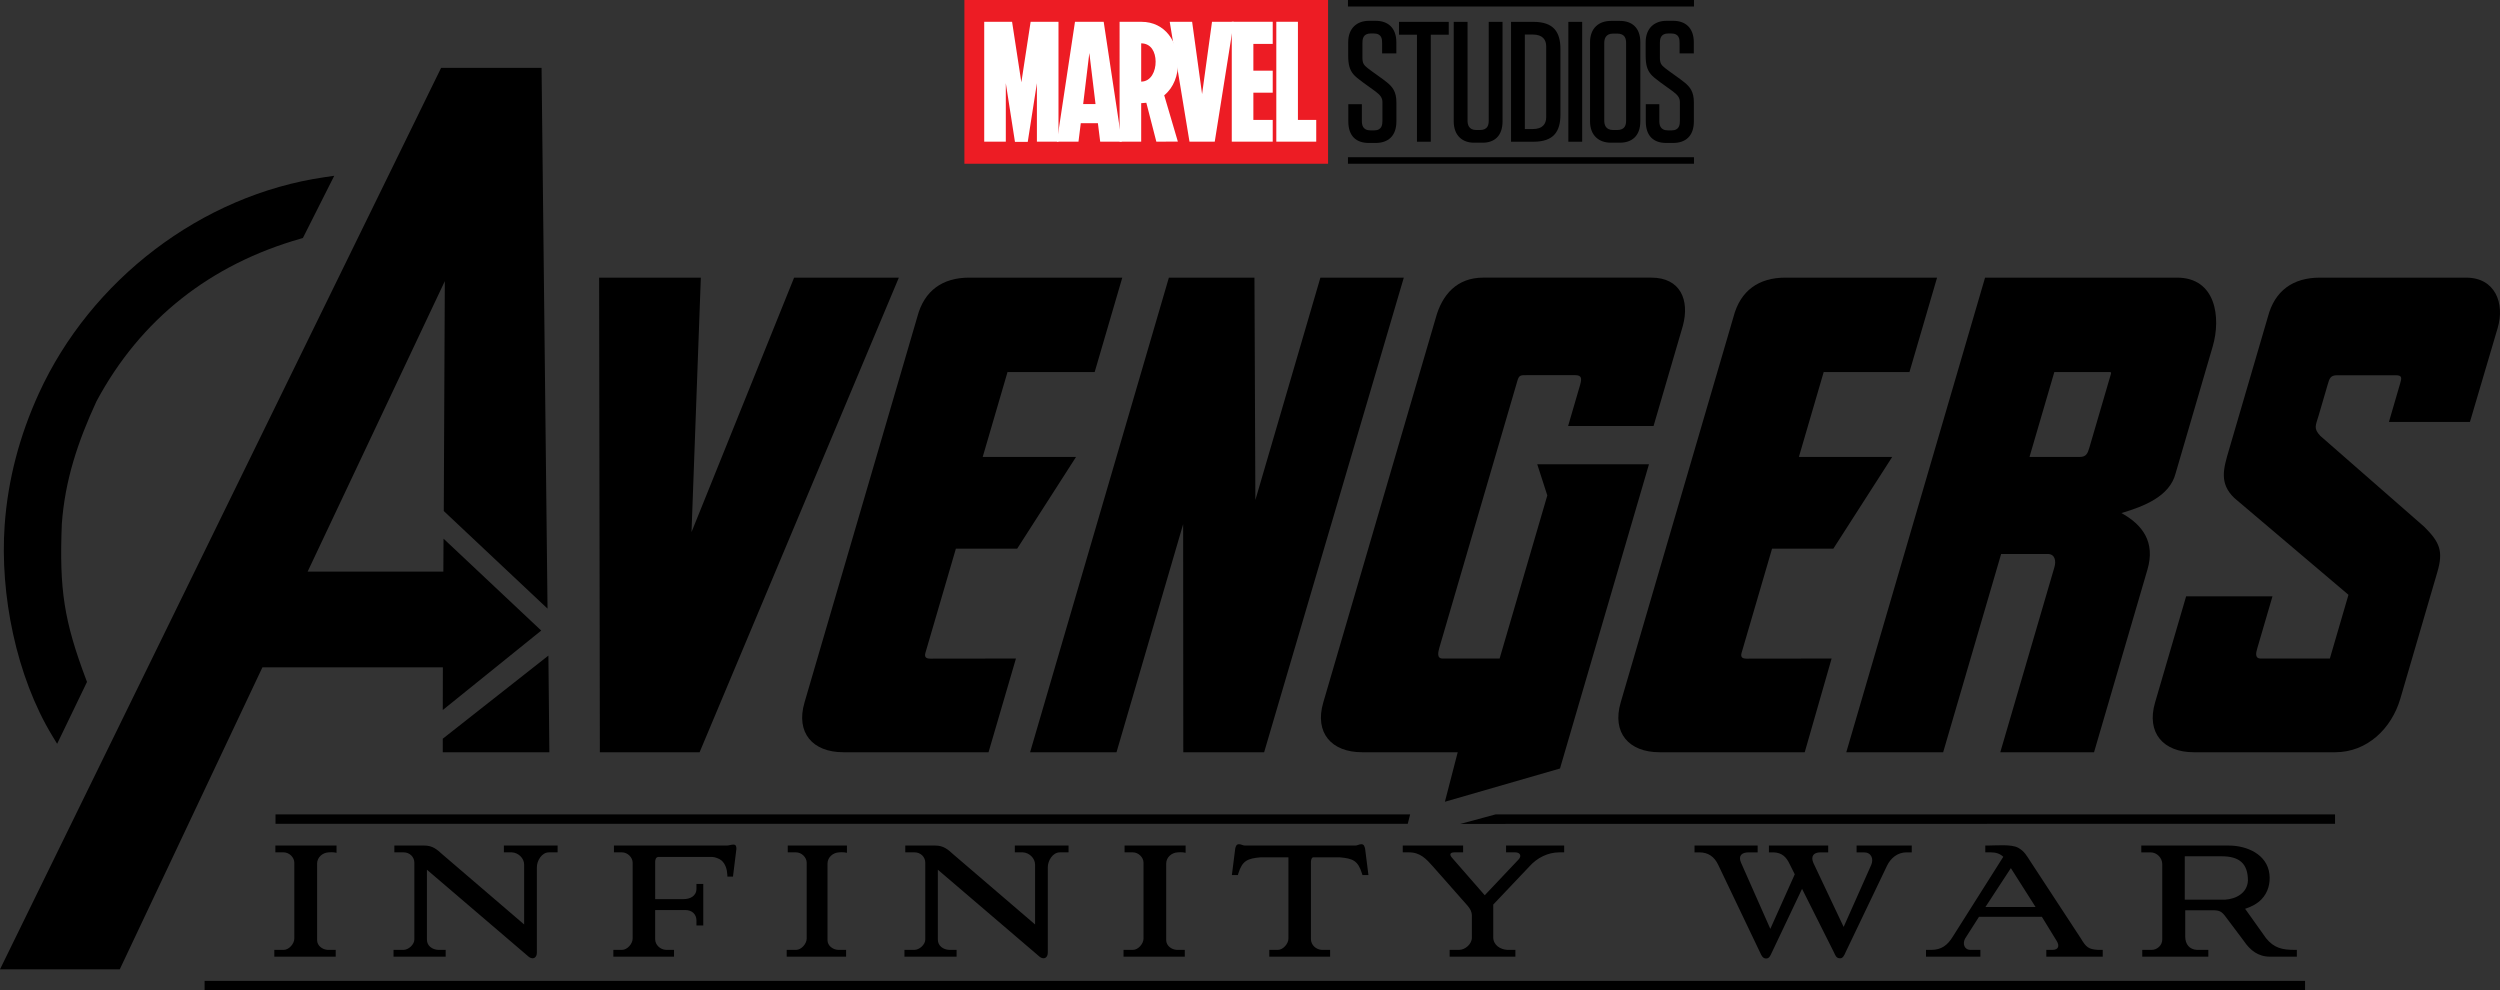 <?xml version="1.0" encoding="utf-8"?>
<!-- Generator: Adobe Illustrator 16.0.0, SVG Export Plug-In . SVG Version: 6.00 Build 0)  -->
<!DOCTYPE svg PUBLIC "-//W3C//DTD SVG 1.1//EN" "http://www.w3.org/Graphics/SVG/1.1/DTD/svg11.dtd">
<svg version="1.1" id="Layer_1" xmlns="http://www.w3.org/2000/svg" xmlns:xlink="http://www.w3.org/1999/xlink" x="0px" y="0px"
	 width="1000.001px" height="396.094px" viewBox="0 0 1000.001 396.094" enable-background="new 0 0 1000.001 396.094"
	 xml:space="preserve">
<rect x="0" y="0" width="1000.001" height="396.094" fill="#333333" stroke="none"/>
<g>
	<path fill-rule="evenodd" clip-rule="evenodd" d="M821.73,148.825l-9.929,33.946h20.166c2.425,0,3.081-1.334,3.722-3.513
		l8.697-29.736c0.141-0.482,0.032-0.697-0.473-0.697H821.73L821.73,148.825z M848.58,205.225
		c8.551,4.721,13.596,11.687,10.395,22.618l-21.359,73.053h-37.5l21.675-74.104c0.661-2.279,0.298-5.198-2.696-5.198h-18.642
		l-23.188,79.303h-38.753l55.512-189.839h76.829c15.418,0,17.654,15.807,14.22,27.55l-14.833,50.733
		C867.878,198.601,857.5,202.566,848.58,205.225L848.58,205.225z"/>
	<path fill-rule="evenodd" clip-rule="evenodd" d="M219.746,300.896h-42.641v-5.409l42.255-33.252L219.746,300.896L219.746,300.896z
		 M123.055,228.641h54.286l0.068-13.178l39.082,36.762l-39.385,31.781l0.041-17.073h-72.179L47.906,387.729H0L176.443,27.146h40.183
		l2.387,216.306l-41.504-39.04l0.42-91.952L123.055,228.641L123.055,228.641z"/>
	<polygon fill-rule="evenodd" clip-rule="evenodd" points="276.606,212.836 317.641,111.057 359.539,111.057 279.84,300.9 
		239.942,300.9 239.651,111.057 280.333,111.057 276.606,212.836 	"/>
	<polygon fill-rule="evenodd" clip-rule="evenodd" points="502.149,200 528.158,111.057 561.52,111.057 505.654,300.896 
		473.316,300.896 473.259,209.685 446.604,300.896 412.04,300.896 467.552,111.057 501.78,111.057 502.149,200 	"/>
	<path fill-rule="evenodd" clip-rule="evenodd" d="M393.083,182.771h37.334l-23.541,36.684h-24.52l-12.174,41.624
		c-0.516,1.769,0.204,2.354,1.937,2.376l34.258-0.043l-10.965,37.483h-58.119c-12.212,0-19.043-7.77-15.498-19.884l45.134-154.284
		c2.753-10.53,10.129-15.671,20.747-15.671h61.236l-11.046,37.769H403.69c-0.176,0-0.646,0.011-0.665-0.057L393.083,182.771
		L393.083,182.771z"/>
	<path fill-rule="evenodd" clip-rule="evenodd" d="M719.555,182.771h37.332l-23.541,36.684h-24.518l-12.174,41.624
		c-0.516,1.769,0.206,2.354,1.937,2.376l34.055-0.043l-10.753,37.483h-58.127c-12.213,0-19.043-7.77-15.5-19.884l45.133-154.284
		c2.756-10.53,10.129-15.671,20.747-15.671h60.683l-11.046,37.769h-33.621c-0.18,0-0.646,0.011-0.668-0.057L719.555,182.771
		L719.555,182.771z"/>
	<path fill-rule="evenodd" clip-rule="evenodd" d="M931.94,263.417l7.449-25.499l-45.687-38.742
		c-6.109-5.895-4.297-11.76-2.138-19.141l15.593-53.307c2.75-10.53,10.129-15.671,20.746-15.671h58.583
		c11.562,0,15.506,10.224,12.593,20.112l-11.101,37.603h-32.405l4.47-15.334c0.667-2.284,0.896-3.342-1.779-3.342h-23.41
		c-2.778,0-3.087,1.375-3.825,3.893l-3.597,12.297c-1.146,3.914-2.138,5.07,0.705,8.07l41.597,36.382
		c6.162,6.164,7.66,9.695,5.213,18.062l-14.806,50.641c-3.488,11.93-13.211,21.457-26.106,21.457H877.52
		c-12.213,0-19.043-7.77-15.495-19.884l12.424-42.47h34.543l-6.065,20.735c-0.531,1.817-1.102,4.14,1.416,4.14H931.94
		L931.94,263.417z"/>
	<path fill-rule="evenodd" clip-rule="evenodd" d="M599.844,263.417l19.081-65.245l-4.025-12.465h44.688l-35.591,121.699
		l-46.039,13.297l5.127-19.808h-38.287c-12.212,0-19.043-7.77-15.494-19.884l44.922-153.576c2.561-9.67,8.637-16.379,19.064-16.379
		h67.253c11.626,0,15.37,8.952,12.613,19.228l-11.729,40.115h-34.18l4.823-16.523c0.629-2.352,0.749-3.809-2.018-3.809h-19.217
		c-2.518,0-3.239-0.149-3.939,2.468L575.788,258.92c-0.467,1.735-1.286,4.497,1.291,4.497H599.844L599.844,263.417z"/>
	<path fill-rule="evenodd" clip-rule="evenodd" d="M120.313,95.448c-35.978,10.27-64.005,32.012-81.722,65.074
		c-7.39,16.016-12.614,31.505-13.862,49.103c-1.033,26.209,0.83,38.634,9.769,62.337l0.304,0.803l-11.944,24.762l-1.913-3.146
		C6.48,270.541-0.092,237.695,1.864,210.069c1.302-18.356,6.033-35.983,13.677-52.704c20.714-45.297,64.854-79.324,114.355-86.502
		l3.803-0.554l-12.543,24.897L120.313,95.448L120.313,95.448z"/>
	<polygon fill-rule="evenodd" clip-rule="evenodd" fill="#ED1C24" points="531.224,65.497 385.759,65.497 385.759,0 531.224,0 
		531.224,65.497 	"/>
	<polygon fill-rule="evenodd" clip-rule="evenodd" fill="#FFFFFF" points="467.888,8.71 476.851,8.71 480.833,37.633 484.807,8.71 
		493.523,8.71 485.9,56.662 475.796,56.662 467.888,8.71 	"/>
	<path fill-rule="evenodd" clip-rule="evenodd" fill="#FFFFFF" d="M465.688,38.118l5.455,18.527l-8.61,0.017l-3.998-15.555
		c-0.659,0.09-1.346,0.144-2.059,0.16v15.395h-8.64V8.71l8.64,0.011c9.926-0.005,14.626,8.41,14.738,16.29
		C471.287,30.054,469.5,35.026,465.688,38.118L465.688,38.118z M456.476,17.336c4.02,0.035,5.732,3.507,5.775,7.273
		c0.043,3.849-1.81,7.997-5.775,8.04V17.336L456.476,17.336z"/>
	<path fill-rule="evenodd" clip-rule="evenodd" fill="#FFFFFF" d="M429.998,8.71c3.828,0,7.652,0,11.48,0l7.237,47.952h-8.637
		l-0.915-7.37h-6.852l-0.914,7.37h-8.637L429.998,8.71L429.998,8.71z M438.211,41.634l-2.474-20.44l-2.474,20.44H438.211
		L438.211,41.634z"/>
	<polygon fill-rule="evenodd" clip-rule="evenodd" fill="#FFFFFF" points="393.688,8.71 404.829,8.71 408.543,32.915 412.254,8.71 
		423.397,8.71 423.397,56.662 414.761,56.662 414.761,33.281 411.101,56.743 405.982,56.743 402.326,33.281 402.326,56.662 
		393.688,56.662 393.688,8.71 	"/>
	<polygon fill-rule="evenodd" clip-rule="evenodd" fill="#FFFFFF" points="519.169,47.965 526.493,47.965 526.493,56.662 
		510.526,56.662 510.526,8.71 519.169,8.71 519.169,47.965 	"/>
	<polygon fill-rule="evenodd" clip-rule="evenodd" fill="#FFFFFF" points="501.347,47.965 509.088,47.965 509.088,56.662 
		492.709,56.662 492.709,8.71 509.088,8.71 509.088,17.562 501.347,17.562 501.347,28.271 509.088,28.271 509.088,37.074 
		501.347,37.074 501.347,47.965 	"/>
	<polygon fill-rule="evenodd" clip-rule="evenodd" points="627.345,8.745 632.868,8.745 632.868,56.689 627.345,56.689 
		627.345,8.745 	"/>
	<path fill-rule="evenodd" clip-rule="evenodd" d="M604.417,8.745c2.989,0,5.984,0,8.974,0c8.008,0,10.786,3.991,10.786,10.897
		c0,8.716,0,17.435,0,26.15c0,6.907-2.778,10.897-10.786,10.897c-2.989,0-5.984,0-8.974,0V8.745L604.417,8.745z M618.479,18.517
		c0-2.58-1.383-4.704-5.393-4.704h-3.146v37.81h3.146c4.01,0,5.393-2.124,5.393-4.704C618.479,37.451,618.479,27.983,618.479,18.517
		L618.479,18.517z"/>
	<path fill-rule="evenodd" clip-rule="evenodd" d="M581.49,8.745h5.528v39.464c0,1.522,0.396,3.8,3.505,3.8h1.459
		c3.255,0,3.51-2.278,3.51-3.8c0-13.154,0-26.31,0-39.464h5.523c0,13.26,0.006,26.517,0.006,39.776c0,5.971-3.386,8.556-7.922,8.556
		h-3.531c-4.53,0-8.078-2.775-8.078-8.556V8.745L581.49,8.745z"/>
	<path fill-rule="evenodd" clip-rule="evenodd" d="M641.706,48.209c0,1.522,0.407,3.8,3.618,3.8h1.503
		c3.348,0,3.613-2.278,3.613-3.8c0-10.327,0-20.654,0-30.981c0-1.522-0.266-3.8-3.613-3.8h-1.503c-3.211,0-3.618,2.278-3.618,3.8
		C641.706,27.555,641.706,37.882,641.706,48.209L641.706,48.209z M656.132,48.521c0,5.971-3.483,8.556-8.159,8.556h-3.636
		c-4.671,0-8.322-2.775-8.322-8.556c0-10.536,0-21.069,0-31.605c0-5.781,3.651-8.556,8.322-8.556h3.636
		c4.671,0,8.159,2.582,8.159,8.556C656.132,27.452,656.132,37.985,656.132,48.521L656.132,48.521z"/>
	<polygon fill-rule="evenodd" clip-rule="evenodd" points="572.311,13.883 572.311,56.689 566.787,56.689 566.787,13.883 
		559.599,13.883 559.599,8.745 579.499,8.745 579.499,13.883 572.311,13.883 	"/>
	<path fill-rule="evenodd" clip-rule="evenodd" d="M666.57,8.325c-4.666,0-8.307,2.818-8.307,8.61c0,1.75,0,3.5,0,5.249
		c0,3.79,0.635,5.732,2.046,7.487c1.433,1.782,5.556,4.424,8.908,6.934c1.997,1.498,2.74,2.602,2.74,4.297c0,2.455,0,4.907,0,7.362
		c0,1.521-0.146,3.896-3.354,3.896h-1.345c-3.348,0-3.527-2.374-3.527-3.896v-6.581l-5.414-0.016v6.896
		c0,5.981,3.261,8.621,8.176,8.621h2.734c4.976,0,8.322-2.729,8.322-8.643c0-2.536,0-5.072,0-7.606c0-4.251-1.546-6.161-3.737-7.948
		c-2.11-1.723-5.604-4.034-7.764-5.735c-1.639-1.286-2.089-2.031-2.089-4.286c0-1.907,0-3.814,0-5.718
		c0-1.527,0.162-3.86,3.369-3.86h1.102c3.353,0,3.406,2.336,3.406,3.86v4.115h5.691v-4.427c0-5.984-3.559-8.61-8.225-8.61H666.57
		L666.57,8.325z"/>
	<path fill-rule="evenodd" clip-rule="evenodd" d="M547.581,8.325c-4.665,0-8.301,2.818-8.301,8.61c0,1.75,0,3.5,0,5.249
		c0,3.79,0.63,5.732,2.04,7.487c1.433,1.782,5.556,4.424,8.914,6.934c1.996,1.498,2.74,2.602,2.74,4.297c0,2.455,0,4.907,0,7.362
		c0,1.521-0.152,3.896-3.358,3.896h-1.341c-3.353,0-3.531-2.374-3.531-3.896v-6.581l-5.415-0.016v6.896
		c0,5.981,3.267,8.621,8.177,8.621h2.734c4.98,0,8.322-2.729,8.322-8.643c0-2.536,0-5.072,0-7.606c0-4.251-1.547-6.161-3.732-7.948
		c-2.111-1.723-5.604-4.034-7.77-5.735c-1.633-1.286-2.089-2.031-2.089-4.286c0-1.907,0-3.814,0-5.718
		c0-1.527,0.163-3.86,3.369-3.86h1.106c3.348,0,3.402,2.336,3.402,3.86v4.115h5.696v-4.427c0-5.984-3.559-8.61-8.23-8.61H547.581
		L547.581,8.325z"/>
	<polygon fill-rule="evenodd" clip-rule="evenodd" points="539.183,0 677.589,0 677.589,2.606 539.183,2.606 539.183,0 	"/>
	<polygon fill-rule="evenodd" clip-rule="evenodd" points="539.183,62.891 677.589,62.891 677.589,65.497 539.183,65.497 
		539.183,62.891 	"/>
	<path fill-rule="evenodd" clip-rule="evenodd" d="M117.725,375.451v-30.388c0-2.165-2.105-4.118-4.229-4.118h-3.35v-2.724h24.471
		v2.897l-1.088-0.185c-0.599-0.103-1.454-0.017-2.07,0.011c-2.414,0.104-4.614,1.98-4.614,4.477v30.62
		c0,2.273,2.143,3.809,4.254,3.906h3.185v2.724h-24.558v-2.724h3.771C115.582,379.948,117.725,377.485,117.725,375.451
		L117.725,375.451z M414.028,369.781v-23.953c0-2.566-2.366-4.774-4.872-4.883h-3.229v-2.724h21.49v2.724h-3.489
		c-2.848,0-4.81,3.348-4.81,5.936v34.18c0,1.861-1.334,2.951-3.127,1.758l-40.853-34.934v27.945c0,2.562,2.194,4.016,4.538,4.118
		h2.962v2.724h-20.86v-2.724h3.996c1.983,0,4.335-2.132,4.335-4.118v-30.767c0-2.339-1.934-4.118-4.227-4.118h-3.771v-2.724h11.996
		c3.293,0,5.019,1.524,7.281,3.581L414.028,369.781L414.028,369.781z M209.657,369.781v-23.953c0-2.566-2.365-4.774-4.872-4.883
		h-3.228v-2.724h21.49v2.724h-3.489c-2.848,0-4.81,3.348-4.81,5.936v34.18c0,1.861-1.334,2.951-3.127,1.758l-40.853-34.934v27.945
		c0,2.562,2.194,4.016,4.538,4.118h2.962v2.724h-20.86v-2.724h3.996c1.983,0,4.335-2.132,4.335-4.118v-30.767
		c0-2.339-1.934-4.118-4.229-4.118h-3.768v-2.724h11.996c3.293,0,5.019,1.524,7.281,3.581L209.657,369.781L209.657,369.781z
		 M593.897,358.101l13.536-14.313c1.356-1.433,0.581-2.843-1.313-2.843h-3.7v-2.724h23.247v2.724h-1.953
		c-4.567,0-8.881,2.191-11.908,5.588l-14.508,15.295v13.112c0,3.099,2.854,4.883,5.67,5.008h3.185v2.724h-26.297v-2.724h3.766
		c2.463,0,5.127-2.333,5.127-4.878v-8.767c-0.017-1.698-0.641-2.669-1.66-3.95l-13.829-15.668c-2.8-3.168-5.16-5.74-9.685-5.74
		h-2.474v-2.724h24.143v2.724h-3.456c-2.013,0-2.072,1.047-0.771,2.403L593.897,358.101L593.897,358.101z M457.409,375.451v-30.388
		c0-2.165-2.103-4.118-4.227-4.118h-3.35v-2.724h24.415v2.897l-1.088-0.185c-0.6-0.103-1.451-0.017-2.067,0.011
		c-2.417,0.104-4.614,1.98-4.614,4.477v30.62c0,2.273,2.143,3.809,4.251,3.906h3.185v2.724h-24.501v-2.724h3.771
		C455.266,379.948,457.409,377.485,457.409,375.451L457.409,375.451z M515.371,342.937l-11.149-0.005
		c-5.219,0.461-7.278,1.302-8.878,6.434l-0.204,0.656h-2.39l1.348-10.633c0.209-0.803,0.42-1.704,1.481-1.704
		c1.02,0,1.498,0.537,2.441,0.537c14.697,0,29.39,0,44.081,0c0.944,0,1.422-0.537,2.447-0.537c1.058,0,1.27,0.901,1.497,1.823
		l1.329,10.514h-2.387l-0.206-0.656c-1.601-5.132-3.662-5.973-8.838-6.429h-10.829c-0.581,0.347-0.738,1.231-0.738,1.845v30.859
		c0,2.376,2.067,4.205,4.362,4.308h3.31v2.724h-24.333v-2.724h3.429c2.084,0,4.227-2.463,4.227-4.497V342.937L515.371,342.937z
		 M262.066,359.652h11.285c2.675,0,5.233-1.188,5.233-4.184v-1.888h2.726v16.618h-2.726v-1.991c0-2.562-1.866-4.183-4.354-4.183
		h-12.164v11.615c0,2.376,2.064,4.205,4.356,4.308h3.188v2.724H245.34v-2.724h3.489c2.086,0,4.229-2.463,4.229-4.497v-30.388
		c0-2.165-2.103-4.118-4.229-4.118h-3.252v-2.724h0.933c12.833,0,25.665,0,38.496,0h5.694c0.96,0,1.69-0.385,2.634-0.385
		c1.139,0,1.253,0.847,1.221,1.79l-1.362,11.02h-2.227l-0.046-0.885c-0.114-2.029-0.741-4.21-2.333-5.588
		c-0.843-0.728-2.645-1.389-3.741-1.4h-21.476c-1.053,0.055-1.302,1.123-1.302,2.008V359.652L262.066,359.652z M322.676,375.451
		v-30.388c0-2.165-2.103-4.118-4.229-4.118H315.1v-2.724h23.673v2.897l-1.088-0.185c-0.602-0.103-1.454-0.017-2.07,0.011
		c-2.414,0.104-4.614,1.98-4.614,4.477v30.62c0,2.273,2.143,3.809,4.253,3.906h3.185v2.724h-23.761v-2.724h3.768
		C320.533,379.948,322.676,377.485,322.676,375.451L322.676,375.451z"/>
	<path fill-rule="evenodd" clip-rule="evenodd" d="M898.049,363.521l8.36,11.74c3.179,3.977,6.581,4.688,11.398,4.688h0.934v2.724
		h-10.716c-4.715,0-7.932-2.501-10.492-6.288l-7.324-9.755c-1.541-2.051-2.436-2.506-5.063-2.533h-11.051v10.541
		c0,3.027,1.654,5.171,4.726,5.312h4.509v2.724h-26.428v-2.724h3.771c2.234,0,4.226-1.883,4.226-4.118v-30.203
		c0-2.512-2.175-4.682-4.677-4.682h-3.705v-2.724h35.064c7.123,0,15.267,3.462,16.188,11.426c0.429,3.673-0.559,7.347-3.146,10.048
		C902.85,361.545,900.479,362.733,898.049,363.521L898.049,363.521z M816.75,366.721h-25.152l-5.518,8.648
		c-1.178,2.051-0.374,4.579,2.11,4.579h3.966v2.724H770.4v-2.724h2.133c3.998,0,6.499-1.866,8.566-5.263l20.215-31.972
		c-1.34-1.264-2.973-1.769-4.889-1.769h-2.311v-2.724h0.933c3.185,0,9.473-0.618,12.181,0.862c2.522,1.379,3.391,3.125,4.894,5.415
		l20.209,30.854c2.132,3.542,3.027,4.334,6.853,4.595h1.909v2.724h-22.569v-2.724h2.463c2.398,0,2.897-1.595,1.721-3.511
		L816.75,366.721L816.75,366.721z M708.129,371.545l9.776-21.821l-2.013-4.021c-1.356-2.935-3.147-4.633-6.408-4.758h-1.915v-2.724
		h23.709v2.724h-3.114c-2.811,0-3.928,1.617-2.811,4.227l12.104,25.602l11.035-24.81c1.074-2.518-0.044-5.019-2.887-5.019h-2.968
		v-2.724h22.061v2.724h-2.138c-3.505,0-6.283,2.273-7.753,5.35l-16.586,34.646c-0.429,1.009-1.079,2.599-2.365,2.354
		c-1.384,0-1.774-1.302-2.257-2.312l-12.776-25.45l-12.256,25.819c-0.451,0.944-0.879,2.072-2.144,2.045
		c-1.361,0-1.872-1.307-2.36-2.338l-16.78-35.135c-1.541-3.217-3.934-4.98-7.547-4.98h-1.926v-2.724h25.25v2.724h-3.613
		c-2.724,0-4.227,1.329-3.061,4.059L708.129,371.545L708.129,371.545z M873.911,342.514v17.355l16.086,0.006
		c4.498-0.283,8.914-2.702,9.175-7.596c0-6.978-3.537-9.766-10.525-9.766H873.911L873.911,342.514z M814.227,362.805l-9.879-15.555
		l-10.179,15.555H814.227L814.227,362.805z"/>
	<polygon fill-rule="evenodd" clip-rule="evenodd" points="81.836,392.351 922.023,392.351 922.023,396.094 81.836,396.094 
		81.836,392.351 	"/>
	<polygon fill-rule="evenodd" clip-rule="evenodd" points="110.203,325.771 564.059,325.771 563.104,329.514 110.203,329.514 
		110.203,325.771 	"/>
	<polygon fill-rule="evenodd" clip-rule="evenodd" points="598.189,325.771 934.019,325.771 934.019,329.514 584.153,329.563 
		598.189,325.771 	"/>
</g>
</svg>
